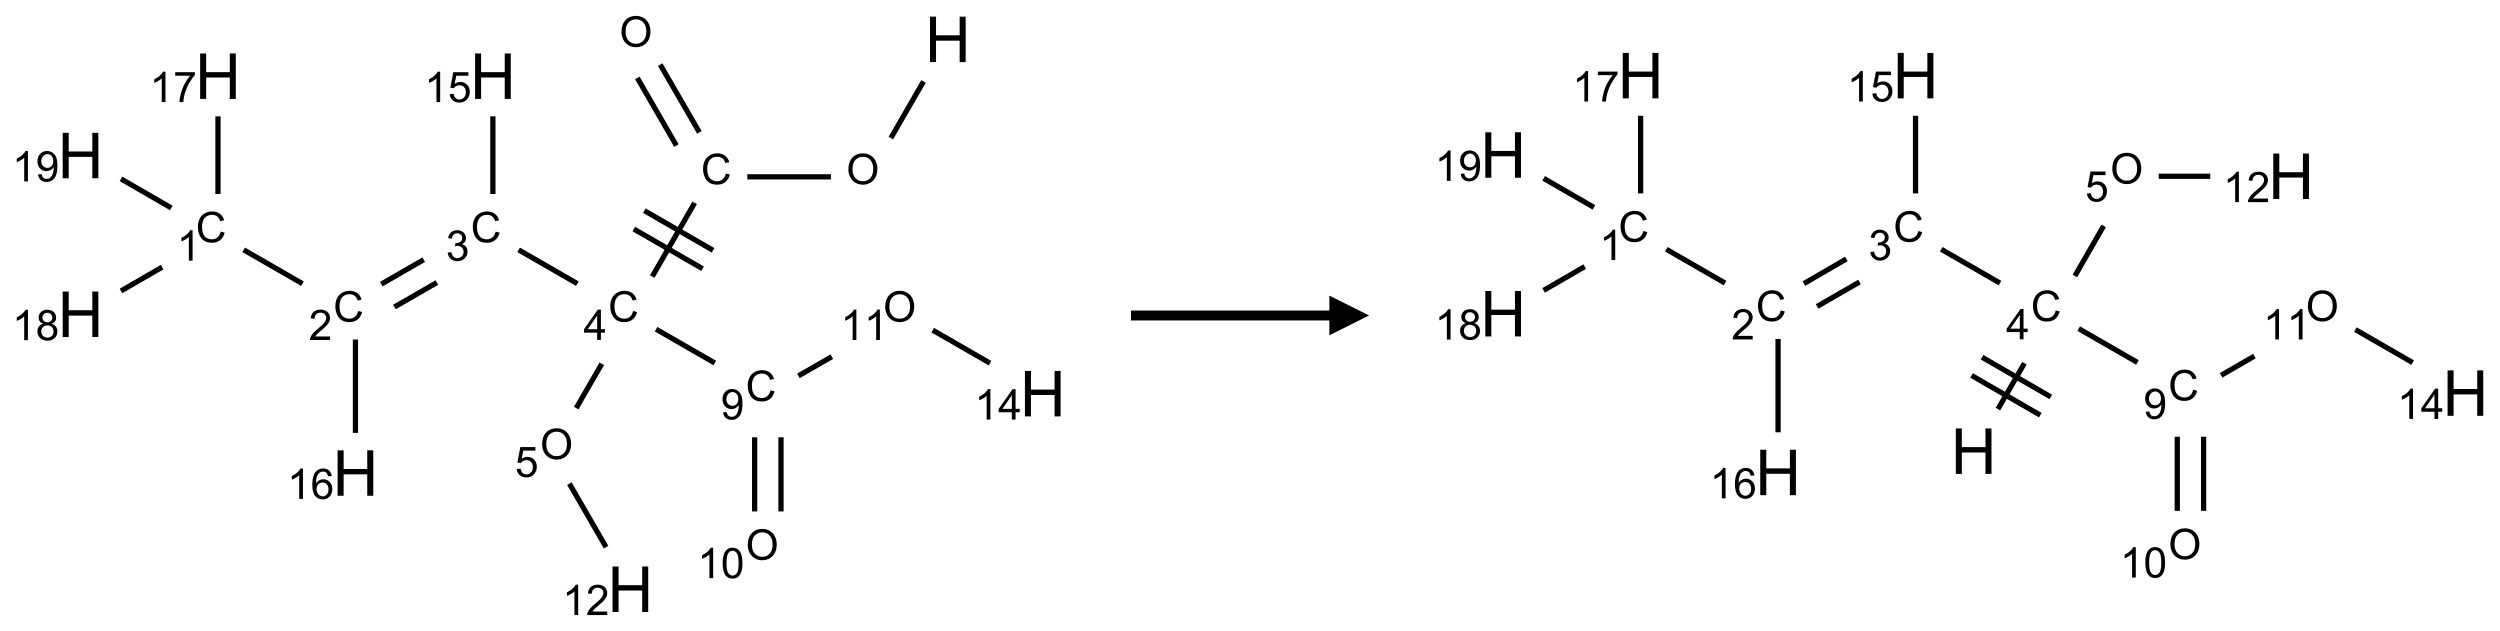 <?xml version="1.0" encoding="UTF-8"?>
<svg xmlns="http://www.w3.org/2000/svg" xmlns:xlink="http://www.w3.org/1999/xlink" width="630" height="159" viewBox="0 0 630 159">
<defs>
<g>
<g id="glyph-0-0">
<path d="M 2 0 L 2 -10 L 10 -10 L 10 0 Z M 2.25 -0.25 L 9.75 -0.25 L 9.75 -9.75 L 2.25 -9.75 Z M 2.25 -0.25 "/>
</g>
<g id="glyph-0-1">
<path d="M 1.281 0 L 1.281 -11.453 L 2.797 -11.453 L 2.797 -6.75 L 8.75 -6.75 L 8.75 -11.453 L 10.266 -11.453 L 10.266 0 L 8.75 0 L 8.75 -5.398 L 2.797 -5.398 L 2.797 0 Z M 1.281 0 "/>
</g>
<g id="glyph-1-0">
<path d="M 1.332 0 L 1.332 -6.668 L 6.668 -6.668 L 6.668 0 Z M 1.5 -0.168 L 6.5 -0.168 L 6.5 -6.5 L 1.5 -6.5 Z M 1.5 -0.168 "/>
</g>
<g id="glyph-1-1">
<path d="M 0.516 -3.719 C 0.516 -4.984 0.855 -5.977 1.535 -6.695 C 2.215 -7.414 3.094 -7.77 4.172 -7.77 C 4.875 -7.77 5.512 -7.602 6.078 -7.266 C 6.645 -6.93 7.074 -6.461 7.371 -5.855 C 7.668 -5.254 7.816 -4.57 7.816 -3.809 C 7.816 -3.035 7.66 -2.34 7.348 -1.73 C 7.035 -1.117 6.594 -0.656 6.02 -0.34 C 5.449 -0.027 4.828 0.129 4.168 0.129 C 3.449 0.129 2.805 -0.043 2.238 -0.391 C 1.672 -0.738 1.246 -1.211 0.953 -1.812 C 0.66 -2.414 0.516 -3.047 0.516 -3.719 Z M 1.559 -3.703 C 1.559 -2.781 1.805 -2.059 2.301 -1.527 C 2.793 -1 3.414 -0.734 4.16 -0.734 C 4.922 -0.734 5.547 -1 6.039 -1.535 C 6.531 -2.07 6.777 -2.828 6.777 -3.812 C 6.777 -4.434 6.672 -4.977 6.461 -5.441 C 6.25 -5.902 5.945 -6.262 5.539 -6.52 C 5.133 -6.773 4.68 -6.902 4.176 -6.902 C 3.461 -6.902 2.848 -6.656 2.332 -6.164 C 1.816 -5.672 1.559 -4.852 1.559 -3.703 Z M 1.559 -3.703 "/>
</g>
<g id="glyph-1-2">
<path d="M 6.27 -2.676 L 7.281 -2.422 C 7.07 -1.594 6.688 -0.961 6.137 -0.523 C 5.586 -0.086 4.914 0.129 4.121 0.129 C 3.297 0.129 2.629 -0.039 2.113 -0.371 C 1.598 -0.707 1.203 -1.191 0.934 -1.828 C 0.664 -2.465 0.531 -3.145 0.531 -3.875 C 0.531 -4.672 0.684 -5.363 0.988 -5.957 C 1.293 -6.547 1.723 -6.996 2.285 -7.305 C 2.844 -7.613 3.461 -7.766 4.137 -7.766 C 4.898 -7.766 5.543 -7.57 6.062 -7.184 C 6.582 -6.793 6.945 -6.246 7.152 -5.543 L 6.156 -5.309 C 5.98 -5.863 5.723 -6.266 5.387 -6.52 C 5.051 -6.773 4.625 -6.902 4.113 -6.902 C 3.527 -6.902 3.039 -6.762 2.645 -6.48 C 2.25 -6.199 1.973 -5.82 1.812 -5.348 C 1.652 -4.871 1.574 -4.383 1.574 -3.879 C 1.574 -3.23 1.668 -2.664 1.855 -2.18 C 2.047 -1.695 2.34 -1.332 2.738 -1.094 C 3.137 -0.855 3.57 -0.734 4.035 -0.734 C 4.602 -0.734 5.082 -0.898 5.473 -1.223 C 5.867 -1.551 6.133 -2.035 6.27 -2.676 Z M 6.27 -2.676 "/>
</g>
<g id="glyph-1-3">
<path d="M 3.449 0 L 3.449 -1.828 L 0.137 -1.828 L 0.137 -2.688 L 3.621 -7.637 L 4.387 -7.637 L 4.387 -2.688 L 5.418 -2.688 L 5.418 -1.828 L 4.387 -1.828 L 4.387 0 Z M 3.449 -2.688 L 3.449 -6.129 L 1.059 -2.688 Z M 3.449 -2.688 "/>
</g>
<g id="glyph-1-4">
<path d="M 0.449 -2.016 L 1.387 -2.141 C 1.492 -1.609 1.676 -1.227 1.934 -0.992 C 2.191 -0.758 2.508 -0.641 2.879 -0.641 C 3.32 -0.641 3.695 -0.793 3.996 -1.098 C 4.301 -1.402 4.453 -1.781 4.453 -2.234 C 4.453 -2.664 4.312 -3.02 4.031 -3.301 C 3.75 -3.578 3.391 -3.719 2.957 -3.719 C 2.781 -3.719 2.562 -3.684 2.297 -3.613 L 2.402 -4.438 C 2.465 -4.43 2.516 -4.426 2.551 -4.426 C 2.949 -4.426 3.312 -4.531 3.629 -4.738 C 3.949 -4.949 4.109 -5.27 4.109 -5.703 C 4.109 -6.047 3.992 -6.332 3.762 -6.559 C 3.527 -6.785 3.227 -6.895 2.859 -6.895 C 2.496 -6.895 2.191 -6.781 1.949 -6.551 C 1.707 -6.324 1.547 -5.98 1.48 -5.52 L 0.543 -5.688 C 0.656 -6.316 0.918 -6.805 1.324 -7.148 C 1.73 -7.492 2.234 -7.668 2.84 -7.668 C 3.254 -7.668 3.641 -7.578 3.988 -7.398 C 4.34 -7.219 4.609 -6.977 4.793 -6.668 C 4.98 -6.359 5.074 -6.031 5.074 -5.684 C 5.074 -5.352 4.984 -5.051 4.809 -4.781 C 4.629 -4.512 4.367 -4.297 4.02 -4.137 C 4.473 -4.031 4.824 -3.816 5.074 -3.488 C 5.324 -3.16 5.449 -2.75 5.449 -2.254 C 5.449 -1.59 5.203 -1.023 4.719 -0.559 C 4.234 -0.098 3.617 0.137 2.875 0.137 C 2.203 0.137 1.648 -0.062 1.207 -0.465 C 0.762 -0.863 0.512 -1.379 0.449 -2.016 Z M 0.449 -2.016 "/>
</g>
<g id="glyph-1-5">
<path d="M 5.371 -0.902 L 5.371 0 L 0.324 0 C 0.316 -0.227 0.352 -0.441 0.434 -0.652 C 0.562 -0.996 0.766 -1.332 1.051 -1.668 C 1.332 -2 1.742 -2.387 2.277 -2.824 C 3.105 -3.504 3.668 -4.043 3.957 -4.441 C 4.25 -4.84 4.395 -5.215 4.395 -5.566 C 4.395 -5.938 4.262 -6.254 3.996 -6.508 C 3.73 -6.762 3.387 -6.891 2.957 -6.891 C 2.508 -6.891 2.145 -6.754 1.875 -6.484 C 1.605 -6.215 1.469 -5.84 1.465 -5.359 L 0.5 -5.457 C 0.566 -6.176 0.812 -6.727 1.246 -7.102 C 1.676 -7.477 2.254 -7.668 2.98 -7.668 C 3.711 -7.668 4.293 -7.465 4.719 -7.059 C 5.145 -6.652 5.359 -6.148 5.359 -5.547 C 5.359 -5.242 5.297 -4.941 5.172 -4.645 C 5.047 -4.352 4.84 -4.039 4.551 -3.715 C 4.262 -3.387 3.777 -2.938 3.105 -2.371 C 2.543 -1.898 2.18 -1.578 2.02 -1.41 C 1.859 -1.242 1.73 -1.07 1.625 -0.902 Z M 5.371 -0.902 "/>
</g>
<g id="glyph-1-6">
<path d="M 3.973 0 L 3.035 0 L 3.035 -5.973 C 2.809 -5.758 2.516 -5.543 2.148 -5.328 C 1.781 -5.113 1.453 -4.953 1.16 -4.844 L 1.16 -5.75 C 1.684 -5.996 2.145 -6.297 2.535 -6.645 C 2.93 -6.996 3.207 -7.336 3.371 -7.668 L 3.973 -7.668 Z M 3.973 0 "/>
</g>
<g id="glyph-1-7">
<path d="M 0.504 -6.637 L 0.504 -7.535 L 5.449 -7.535 L 5.449 -6.809 C 4.961 -6.289 4.48 -5.602 4.004 -4.746 C 3.527 -3.887 3.156 -3.004 2.895 -2.098 C 2.707 -1.461 2.59 -0.762 2.535 0 L 1.574 0 C 1.582 -0.602 1.703 -1.328 1.926 -2.176 C 2.152 -3.027 2.477 -3.848 2.898 -4.637 C 3.32 -5.426 3.77 -6.094 4.246 -6.637 Z M 0.504 -6.637 "/>
</g>
<g id="glyph-1-8">
<path d="M 1.887 -4.141 C 1.496 -4.281 1.207 -4.484 1.02 -4.75 C 0.832 -5.016 0.738 -5.328 0.738 -5.699 C 0.738 -6.254 0.938 -6.719 1.34 -7.098 C 1.738 -7.477 2.27 -7.668 2.934 -7.668 C 3.598 -7.668 4.137 -7.473 4.543 -7.086 C 4.949 -6.699 5.152 -6.227 5.152 -5.672 C 5.152 -5.316 5.059 -5.008 4.871 -4.746 C 4.688 -4.484 4.406 -4.281 4.027 -4.141 C 4.496 -3.988 4.852 -3.742 5.098 -3.402 C 5.34 -3.062 5.465 -2.656 5.465 -2.184 C 5.465 -1.531 5.234 -0.98 4.77 -0.535 C 4.309 -0.09 3.703 0.129 2.949 0.129 C 2.195 0.129 1.586 -0.094 1.125 -0.539 C 0.664 -0.984 0.434 -1.543 0.434 -2.207 C 0.434 -2.703 0.559 -3.121 0.809 -3.457 C 1.062 -3.793 1.422 -4.02 1.887 -4.141 Z M 1.699 -5.73 C 1.699 -5.367 1.812 -5.074 2.047 -4.844 C 2.281 -4.613 2.582 -4.5 2.953 -4.5 C 3.312 -4.5 3.609 -4.613 3.84 -4.84 C 4.07 -5.066 4.188 -5.348 4.188 -5.676 C 4.188 -6.02 4.07 -6.309 3.832 -6.543 C 3.594 -6.777 3.297 -6.895 2.941 -6.895 C 2.586 -6.895 2.289 -6.781 2.051 -6.551 C 1.816 -6.324 1.699 -6.047 1.699 -5.73 Z M 1.395 -2.203 C 1.395 -1.938 1.461 -1.676 1.586 -1.426 C 1.711 -1.176 1.902 -0.984 2.152 -0.848 C 2.402 -0.711 2.672 -0.641 2.957 -0.641 C 3.406 -0.641 3.777 -0.785 4.066 -1.074 C 4.359 -1.363 4.504 -1.727 4.504 -2.172 C 4.504 -2.625 4.355 -2.996 4.055 -3.293 C 3.754 -3.586 3.379 -3.734 2.926 -3.734 C 2.484 -3.734 2.121 -3.59 1.832 -3.297 C 1.543 -3.004 1.395 -2.641 1.395 -2.203 Z M 1.395 -2.203 "/>
</g>
<g id="glyph-1-9">
<path d="M 0.582 -1.766 L 1.484 -1.848 C 1.562 -1.426 1.707 -1.117 1.922 -0.926 C 2.137 -0.734 2.414 -0.641 2.75 -0.641 C 3.039 -0.641 3.289 -0.707 3.508 -0.84 C 3.727 -0.973 3.902 -1.148 4.043 -1.367 C 4.18 -1.586 4.297 -1.887 4.391 -2.262 C 4.484 -2.637 4.531 -3.016 4.531 -3.406 C 4.531 -3.449 4.531 -3.512 4.527 -3.594 C 4.34 -3.297 4.082 -3.055 3.758 -2.867 C 3.434 -2.68 3.082 -2.59 2.703 -2.59 C 2.07 -2.59 1.535 -2.816 1.098 -3.277 C 0.66 -3.734 0.441 -4.34 0.441 -5.09 C 0.441 -5.863 0.672 -6.484 1.129 -6.957 C 1.586 -7.43 2.156 -7.668 2.844 -7.668 C 3.34 -7.668 3.793 -7.531 4.207 -7.266 C 4.617 -7 4.93 -6.617 5.145 -6.121 C 5.355 -5.629 5.465 -4.91 5.465 -3.973 C 5.465 -2.996 5.359 -2.223 5.145 -1.645 C 4.934 -1.066 4.617 -0.625 4.199 -0.324 C 3.781 -0.02 3.293 0.129 2.73 0.129 C 2.133 0.129 1.645 -0.035 1.266 -0.367 C 0.887 -0.699 0.66 -1.164 0.582 -1.766 Z M 4.422 -5.137 C 4.422 -5.676 4.277 -6.102 3.992 -6.418 C 3.707 -6.734 3.359 -6.891 2.957 -6.891 C 2.543 -6.891 2.18 -6.719 1.871 -6.379 C 1.562 -6.039 1.406 -5.598 1.406 -5.059 C 1.406 -4.57 1.555 -4.176 1.848 -3.871 C 2.141 -3.566 2.5 -3.418 2.934 -3.418 C 3.367 -3.418 3.723 -3.57 4.004 -3.871 C 4.281 -4.176 4.422 -4.598 4.422 -5.137 Z M 4.422 -5.137 "/>
</g>
<g id="glyph-1-10">
<path d="M 5.309 -5.766 L 4.375 -5.691 C 4.293 -6.059 4.172 -6.328 4.02 -6.496 C 3.766 -6.762 3.453 -6.895 3.082 -6.895 C 2.785 -6.895 2.523 -6.812 2.297 -6.645 C 2 -6.43 1.77 -6.117 1.598 -5.703 C 1.43 -5.289 1.34 -4.703 1.332 -3.938 C 1.559 -4.281 1.836 -4.535 2.16 -4.703 C 2.488 -4.871 2.828 -4.953 3.188 -4.953 C 3.812 -4.953 4.344 -4.723 4.785 -4.262 C 5.223 -3.801 5.441 -3.207 5.441 -2.48 C 5.441 -2 5.34 -1.555 5.133 -1.145 C 4.926 -0.73 4.641 -0.418 4.281 -0.199 C 3.922 0.02 3.512 0.129 3.051 0.129 C 2.27 0.129 1.633 -0.156 1.141 -0.73 C 0.648 -1.305 0.402 -2.254 0.402 -3.574 C 0.402 -5.051 0.672 -6.121 1.219 -6.793 C 1.695 -7.375 2.336 -7.668 3.141 -7.668 C 3.742 -7.668 4.234 -7.5 4.617 -7.16 C 5 -6.824 5.23 -6.359 5.309 -5.766 Z M 1.48 -2.473 C 1.48 -2.152 1.547 -1.844 1.684 -1.547 C 1.82 -1.25 2.016 -1.027 2.262 -0.871 C 2.508 -0.719 2.766 -0.641 3.035 -0.641 C 3.434 -0.641 3.773 -0.801 4.059 -1.121 C 4.344 -1.441 4.484 -1.875 4.484 -2.422 C 4.484 -2.949 4.344 -3.367 4.062 -3.668 C 3.781 -3.973 3.426 -4.125 3 -4.125 C 2.578 -4.125 2.219 -3.973 1.922 -3.668 C 1.625 -3.363 1.48 -2.969 1.48 -2.473 Z M 1.48 -2.473 "/>
</g>
<g id="glyph-1-11">
<path d="M 0.441 -2 L 1.426 -2.082 C 1.5 -1.605 1.668 -1.242 1.934 -1.004 C 2.199 -0.762 2.52 -0.641 2.895 -0.641 C 3.348 -0.641 3.73 -0.812 4.043 -1.152 C 4.355 -1.492 4.512 -1.941 4.512 -2.504 C 4.512 -3.039 4.359 -3.461 4.059 -3.77 C 3.758 -4.078 3.367 -4.234 2.879 -4.234 C 2.578 -4.234 2.305 -4.164 2.062 -4.027 C 1.82 -3.891 1.629 -3.715 1.488 -3.496 L 0.609 -3.609 L 1.348 -7.531 L 5.145 -7.531 L 5.145 -6.637 L 2.098 -6.637 L 1.688 -4.582 C 2.145 -4.902 2.625 -5.062 3.129 -5.062 C 3.797 -5.062 4.359 -4.832 4.816 -4.371 C 5.277 -3.91 5.504 -3.312 5.504 -2.59 C 5.504 -1.898 5.305 -1.301 4.902 -0.797 C 4.41 -0.18 3.742 0.129 2.895 0.129 C 2.199 0.129 1.633 -0.062 1.195 -0.453 C 0.758 -0.844 0.504 -1.359 0.441 -2 Z M 0.441 -2 "/>
</g>
<g id="glyph-1-12">
<path d="M 0.441 -3.766 C 0.441 -4.668 0.535 -5.395 0.723 -5.945 C 0.906 -6.496 1.184 -6.922 1.551 -7.219 C 1.918 -7.516 2.375 -7.668 2.934 -7.668 C 3.344 -7.668 3.703 -7.586 4.012 -7.418 C 4.32 -7.254 4.574 -7.016 4.777 -6.707 C 4.977 -6.395 5.137 -6.016 5.25 -5.57 C 5.363 -5.125 5.422 -4.523 5.422 -3.766 C 5.422 -2.871 5.328 -2.148 5.145 -1.598 C 4.961 -1.047 4.688 -0.621 4.32 -0.32 C 3.953 -0.02 3.492 0.129 2.934 0.129 C 2.195 0.129 1.617 -0.133 1.199 -0.66 C 0.695 -1.297 0.441 -2.332 0.441 -3.766 Z M 1.406 -3.766 C 1.406 -2.512 1.555 -1.68 1.848 -1.262 C 2.141 -0.848 2.5 -0.641 2.934 -0.641 C 3.363 -0.641 3.727 -0.848 4.02 -1.266 C 4.312 -1.684 4.457 -2.516 4.457 -3.766 C 4.457 -5.023 4.312 -5.859 4.02 -6.27 C 3.727 -6.684 3.359 -6.891 2.922 -6.891 C 2.492 -6.891 2.148 -6.707 1.891 -6.344 C 1.566 -5.879 1.406 -5.02 1.406 -3.766 Z M 1.406 -3.766 "/>
</g>
</g>
</defs>
<path fill="none" stroke-width="0.033" stroke-linecap="butt" stroke-linejoin="miter" stroke="rgb(0%, 0%, 0%)" stroke-opacity="1" stroke-miterlimit="10" d="M 5.311 0.265 L 5.105 0.622 " transform="matrix(40, 0, 0, 40, 20.289, 9.92)"/>
<path fill="none" stroke-width="0.033" stroke-linecap="butt" stroke-linejoin="miter" stroke="rgb(0%, 0%, 0%)" stroke-opacity="1" stroke-miterlimit="10" d="M 4.728 0.866 L 4.201 0.866 " transform="matrix(40, 0, 0, 40, 20.289, 9.92)"/>
<path fill="none" stroke-width="0.033" stroke-linecap="butt" stroke-linejoin="miter" stroke="rgb(0%, 0%, 0%)" stroke-opacity="1" stroke-miterlimit="10" d="M 3.899 0.586 L 3.652 0.159 " transform="matrix(40, 0, 0, 40, 20.289, 9.92)"/>
<path fill="none" stroke-width="0.033" stroke-linecap="butt" stroke-linejoin="miter" stroke="rgb(0%, 0%, 0%)" stroke-opacity="1" stroke-miterlimit="10" d="M 3.754 0.669 L 3.508 0.243 " transform="matrix(40, 0, 0, 40, 20.289, 9.92)"/>
<path fill="none" stroke-width="0.033" stroke-linecap="butt" stroke-linejoin="miter" stroke="rgb(0%, 0%, 0%)" stroke-opacity="1" stroke-miterlimit="10" d="M 3.869 1.03 L 3.602 1.494 " transform="matrix(40, 0, 0, 40, 20.289, 9.92)"/>
<path fill="none" stroke-width="0.033" stroke-linecap="butt" stroke-linejoin="miter" stroke="rgb(0%, 0%, 0%)" stroke-opacity="1" stroke-miterlimit="10" d="M 3.486 1.195 L 3.919 1.445 " transform="matrix(40, 0, 0, 40, 20.289, 9.92)"/>
<path fill="none" stroke-width="0.033" stroke-linecap="butt" stroke-linejoin="miter" stroke="rgb(0%, 0%, 0%)" stroke-opacity="1" stroke-miterlimit="10" d="M 3.552 1.079 L 3.985 1.329 " transform="matrix(40, 0, 0, 40, 20.289, 9.92)"/>
<path fill="none" stroke-width="0.033" stroke-linecap="butt" stroke-linejoin="miter" stroke="rgb(0%, 0%, 0%)" stroke-opacity="1" stroke-miterlimit="10" d="M 3.13 1.539 L 2.76 1.326 " transform="matrix(40, 0, 0, 40, 20.289, 9.92)"/>
<path fill="none" stroke-width="0.033" stroke-linecap="butt" stroke-linejoin="miter" stroke="rgb(0%, 0%, 0%)" stroke-opacity="1" stroke-miterlimit="10" d="M 2.162 1.388 L 1.895 1.542 " transform="matrix(40, 0, 0, 40, 20.289, 9.92)"/>
<path fill="none" stroke-width="0.033" stroke-linecap="butt" stroke-linejoin="miter" stroke="rgb(0%, 0%, 0%)" stroke-opacity="1" stroke-miterlimit="10" d="M 2.245 1.532 L 1.978 1.686 " transform="matrix(40, 0, 0, 40, 20.289, 9.92)"/>
<path fill="none" stroke-width="0.033" stroke-linecap="butt" stroke-linejoin="miter" stroke="rgb(0%, 0%, 0%)" stroke-opacity="1" stroke-miterlimit="10" d="M 1.398 1.539 L 1.028 1.326 " transform="matrix(40, 0, 0, 40, 20.289, 9.92)"/>
<path fill="none" stroke-width="0.033" stroke-linecap="butt" stroke-linejoin="miter" stroke="rgb(0%, 0%, 0%)" stroke-opacity="1" stroke-miterlimit="10" d="M 0.866 0.974 L 0.866 0.485 " transform="matrix(40, 0, 0, 40, 20.289, 9.92)"/>
<path fill="none" stroke-width="0.033" stroke-linecap="butt" stroke-linejoin="miter" stroke="rgb(0%, 0%, 0%)" stroke-opacity="1" stroke-miterlimit="10" d="M 0.514 1.435 L 0.255 1.585 " transform="matrix(40, 0, 0, 40, 20.289, 9.92)"/>
<path fill="none" stroke-width="0.033" stroke-linecap="butt" stroke-linejoin="miter" stroke="rgb(0%, 0%, 0%)" stroke-opacity="1" stroke-miterlimit="10" d="M 0.572 1.062 L 0.255 0.879 " transform="matrix(40, 0, 0, 40, 20.289, 9.92)"/>
<path fill="none" stroke-width="0.033" stroke-linecap="butt" stroke-linejoin="miter" stroke="rgb(0%, 0%, 0%)" stroke-opacity="1" stroke-miterlimit="10" d="M 1.732 1.891 L 1.732 2.479 " transform="matrix(40, 0, 0, 40, 20.289, 9.92)"/>
<path fill="none" stroke-width="0.033" stroke-linecap="butt" stroke-linejoin="miter" stroke="rgb(0%, 0%, 0%)" stroke-opacity="1" stroke-miterlimit="10" d="M 2.598 0.974 L 2.598 0.485 " transform="matrix(40, 0, 0, 40, 20.289, 9.92)"/>
<path fill="none" stroke-width="0.033" stroke-linecap="butt" stroke-linejoin="miter" stroke="rgb(0%, 0%, 0%)" stroke-opacity="1" stroke-miterlimit="10" d="M 3.284 2.044 L 3.123 2.323 " transform="matrix(40, 0, 0, 40, 20.289, 9.92)"/>
<path fill="none" stroke-width="0.033" stroke-linecap="butt" stroke-linejoin="miter" stroke="rgb(0%, 0%, 0%)" stroke-opacity="1" stroke-miterlimit="10" d="M 3.08 2.799 L 3.311 3.199 " transform="matrix(40, 0, 0, 40, 20.289, 9.92)"/>
<path fill="none" stroke-width="0.033" stroke-linecap="butt" stroke-linejoin="miter" stroke="rgb(0%, 0%, 0%)" stroke-opacity="1" stroke-miterlimit="10" d="M 3.626 1.826 L 3.996 2.039 " transform="matrix(40, 0, 0, 40, 20.289, 9.92)"/>
<path fill="none" stroke-width="0.033" stroke-linecap="butt" stroke-linejoin="miter" stroke="rgb(0%, 0%, 0%)" stroke-opacity="1" stroke-miterlimit="10" d="M 4.247 2.507 L 4.247 2.974 " transform="matrix(40, 0, 0, 40, 20.289, 9.92)"/>
<path fill="none" stroke-width="0.033" stroke-linecap="butt" stroke-linejoin="miter" stroke="rgb(0%, 0%, 0%)" stroke-opacity="1" stroke-miterlimit="10" d="M 4.413 2.507 L 4.413 2.974 " transform="matrix(40, 0, 0, 40, 20.289, 9.92)"/>
<path fill="none" stroke-width="0.033" stroke-linecap="butt" stroke-linejoin="miter" stroke="rgb(0%, 0%, 0%)" stroke-opacity="1" stroke-miterlimit="10" d="M 4.523 2.12 L 4.733 1.999 " transform="matrix(40, 0, 0, 40, 20.289, 9.92)"/>
<path fill="none" stroke-width="0.033" stroke-linecap="butt" stroke-linejoin="miter" stroke="rgb(0%, 0%, 0%)" stroke-opacity="1" stroke-miterlimit="10" d="M 5.369 1.832 L 5.73 2.04 " transform="matrix(40, 0, 0, 40, 20.289, 9.92)"/>
<g fill="rgb(0%, 0%, 0%)" fill-opacity="1">
<use xlink:href="#glyph-0-1" x="233.082" y="15.648"/>
</g>
<g fill="rgb(0%, 0%, 0%)" fill-opacity="1">
<use xlink:href="#glyph-1-1" x="213.277" y="46.41"/>
</g>
<g fill="rgb(0%, 0%, 0%)" fill-opacity="1">
<use xlink:href="#glyph-1-2" x="176.637" y="46.406"/>
</g>
<g fill="rgb(0%, 0%, 0%)" fill-opacity="1">
<use xlink:href="#glyph-1-1" x="156.098" y="11.77"/>
</g>
<g fill="rgb(0%, 0%, 0%)" fill-opacity="1">
<use xlink:href="#glyph-1-2" x="153.262" y="81.047"/>
</g>
<g fill="rgb(0%, 0%, 0%)" fill-opacity="1">
<use xlink:href="#glyph-1-3" x="147.039" y="85.652"/>
</g>
<g fill="rgb(0%, 0%, 0%)" fill-opacity="1">
<use xlink:href="#glyph-1-2" x="118.621" y="61.047"/>
</g>
<g fill="rgb(0%, 0%, 0%)" fill-opacity="1">
<use xlink:href="#glyph-1-4" x="112.367" y="65.684"/>
</g>
<g fill="rgb(0%, 0%, 0%)" fill-opacity="1">
<use xlink:href="#glyph-1-2" x="83.977" y="81.047"/>
</g>
<g fill="rgb(0%, 0%, 0%)" fill-opacity="1">
<use xlink:href="#glyph-1-5" x="77.805" y="85.684"/>
</g>
<g fill="rgb(0%, 0%, 0%)" fill-opacity="1">
<use xlink:href="#glyph-1-2" x="49.336" y="61.047"/>
</g>
<g fill="rgb(0%, 0%, 0%)" fill-opacity="1">
<use xlink:href="#glyph-1-6" x="44.559" y="65.684"/>
</g>
<g fill="rgb(0%, 0%, 0%)" fill-opacity="1">
<use xlink:href="#glyph-0-1" x="49.156" y="24.93"/>
</g>
<g fill="rgb(0%, 0%, 0%)" fill-opacity="1">
<use xlink:href="#glyph-1-6" x="37.723" y="25.723"/>
<use xlink:href="#glyph-1-7" x="43.655" y="25.723"/>
</g>
<g fill="rgb(0%, 0%, 0%)" fill-opacity="1">
<use xlink:href="#glyph-0-1" x="14.516" y="84.93"/>
</g>
<g fill="rgb(0%, 0%, 0%)" fill-opacity="1">
<use xlink:href="#glyph-1-6" x="3.066" y="85.723"/>
<use xlink:href="#glyph-1-8" x="8.999" y="85.723"/>
</g>
<g fill="rgb(0%, 0%, 0%)" fill-opacity="1">
<use xlink:href="#glyph-0-1" x="14.516" y="44.93"/>
</g>
<g fill="rgb(0%, 0%, 0%)" fill-opacity="1">
<use xlink:href="#glyph-1-6" x="3.066" y="45.723"/>
<use xlink:href="#glyph-1-9" x="8.999" y="45.723"/>
</g>
<g fill="rgb(0%, 0%, 0%)" fill-opacity="1">
<use xlink:href="#glyph-0-1" x="83.797" y="124.93"/>
</g>
<g fill="rgb(0%, 0%, 0%)" fill-opacity="1">
<use xlink:href="#glyph-1-6" x="72.367" y="125.723"/>
<use xlink:href="#glyph-1-10" x="78.299" y="125.723"/>
</g>
<g fill="rgb(0%, 0%, 0%)" fill-opacity="1">
<use xlink:href="#glyph-0-1" x="118.441" y="24.93"/>
</g>
<g fill="rgb(0%, 0%, 0%)" fill-opacity="1">
<use xlink:href="#glyph-1-6" x="106.949" y="25.723"/>
<use xlink:href="#glyph-1-11" x="112.882" y="25.723"/>
</g>
<g fill="rgb(0%, 0%, 0%)" fill-opacity="1">
<use xlink:href="#glyph-1-1" x="136.098" y="115.691"/>
</g>
<g fill="rgb(0%, 0%, 0%)" fill-opacity="1">
<use xlink:href="#glyph-1-11" x="129.773" y="120.191"/>
</g>
<g fill="rgb(0%, 0%, 0%)" fill-opacity="1">
<use xlink:href="#glyph-0-1" x="153.082" y="154.211"/>
</g>
<g fill="rgb(0%, 0%, 0%)" fill-opacity="1">
<use xlink:href="#glyph-1-6" x="141.723" y="155.004"/>
<use xlink:href="#glyph-1-5" x="147.655" y="155.004"/>
</g>
<g fill="rgb(0%, 0%, 0%)" fill-opacity="1">
<use xlink:href="#glyph-1-2" x="187.902" y="101.047"/>
</g>
<g fill="rgb(0%, 0%, 0%)" fill-opacity="1">
<use xlink:href="#glyph-1-9" x="181.633" y="105.684"/>
</g>
<g fill="rgb(0%, 0%, 0%)" fill-opacity="1">
<use xlink:href="#glyph-1-1" x="187.918" y="141.051"/>
</g>
<g fill="rgb(0%, 0%, 0%)" fill-opacity="1">
<use xlink:href="#glyph-1-6" x="175.742" y="145.684"/>
<use xlink:href="#glyph-1-12" x="181.674" y="145.684"/>
</g>
<g fill="rgb(0%, 0%, 0%)" fill-opacity="1">
<use xlink:href="#glyph-1-1" x="222.559" y="81.051"/>
</g>
<g fill="rgb(0%, 0%, 0%)" fill-opacity="1">
<use xlink:href="#glyph-1-6" x="211.832" y="85.684"/>
<use xlink:href="#glyph-1-6" x="217.764" y="85.684"/>
</g>
<g fill="rgb(0%, 0%, 0%)" fill-opacity="1">
<use xlink:href="#glyph-0-1" x="257.004" y="104.93"/>
</g>
<g fill="rgb(0%, 0%, 0%)" fill-opacity="1">
<use xlink:href="#glyph-1-6" x="245.602" y="105.723"/>
<use xlink:href="#glyph-1-3" x="251.534" y="105.723"/>
</g>
<path fill-rule="nonzero" fill="rgb(0%, 0%, 0%)" fill-opacity="1" d="M 285 80.75 L 335 80.75 L 335 84.5 L 345 79.5 L 335 74.5 L 335 78.25 L 285 78.25 "/>
<path fill="none" stroke-width="0.033" stroke-linecap="butt" stroke-linejoin="miter" stroke="rgb(0%, 0%, 0%)" stroke-opacity="1" stroke-miterlimit="10" d="M 3.117 2.101 L 3.284 1.812 " transform="matrix(40, 0, 0, 40, 378.793, 19.059)"/>
<path fill="none" stroke-width="0.033" stroke-linecap="butt" stroke-linejoin="miter" stroke="rgb(0%, 0%, 0%)" stroke-opacity="1" stroke-miterlimit="10" d="M 3.45 2.024 L 3.017 1.774 " transform="matrix(40, 0, 0, 40, 378.793, 19.059)"/>
<path fill="none" stroke-width="0.033" stroke-linecap="butt" stroke-linejoin="miter" stroke="rgb(0%, 0%, 0%)" stroke-opacity="1" stroke-miterlimit="10" d="M 3.384 2.139 L 2.951 1.889 " transform="matrix(40, 0, 0, 40, 378.793, 19.059)"/>
<path fill="none" stroke-width="0.033" stroke-linecap="butt" stroke-linejoin="miter" stroke="rgb(0%, 0%, 0%)" stroke-opacity="1" stroke-miterlimit="10" d="M 3.13 1.307 L 2.76 1.094 " transform="matrix(40, 0, 0, 40, 378.793, 19.059)"/>
<path fill="none" stroke-width="0.033" stroke-linecap="butt" stroke-linejoin="miter" stroke="rgb(0%, 0%, 0%)" stroke-opacity="1" stroke-miterlimit="10" d="M 2.162 1.155 L 1.895 1.31 " transform="matrix(40, 0, 0, 40, 378.793, 19.059)"/>
<path fill="none" stroke-width="0.033" stroke-linecap="butt" stroke-linejoin="miter" stroke="rgb(0%, 0%, 0%)" stroke-opacity="1" stroke-miterlimit="10" d="M 2.245 1.3 L 1.978 1.454 " transform="matrix(40, 0, 0, 40, 378.793, 19.059)"/>
<path fill="none" stroke-width="0.033" stroke-linecap="butt" stroke-linejoin="miter" stroke="rgb(0%, 0%, 0%)" stroke-opacity="1" stroke-miterlimit="10" d="M 1.398 1.307 L 1.028 1.094 " transform="matrix(40, 0, 0, 40, 378.793, 19.059)"/>
<path fill="none" stroke-width="0.033" stroke-linecap="butt" stroke-linejoin="miter" stroke="rgb(0%, 0%, 0%)" stroke-opacity="1" stroke-miterlimit="10" d="M 0.866 0.742 L 0.866 0.253 " transform="matrix(40, 0, 0, 40, 378.793, 19.059)"/>
<path fill="none" stroke-width="0.033" stroke-linecap="butt" stroke-linejoin="miter" stroke="rgb(0%, 0%, 0%)" stroke-opacity="1" stroke-miterlimit="10" d="M 0.514 1.203 L 0.255 1.353 " transform="matrix(40, 0, 0, 40, 378.793, 19.059)"/>
<path fill="none" stroke-width="0.033" stroke-linecap="butt" stroke-linejoin="miter" stroke="rgb(0%, 0%, 0%)" stroke-opacity="1" stroke-miterlimit="10" d="M 0.572 0.83 L 0.255 0.647 " transform="matrix(40, 0, 0, 40, 378.793, 19.059)"/>
<path fill="none" stroke-width="0.033" stroke-linecap="butt" stroke-linejoin="miter" stroke="rgb(0%, 0%, 0%)" stroke-opacity="1" stroke-miterlimit="10" d="M 1.732 1.659 L 1.732 2.247 " transform="matrix(40, 0, 0, 40, 378.793, 19.059)"/>
<path fill="none" stroke-width="0.033" stroke-linecap="butt" stroke-linejoin="miter" stroke="rgb(0%, 0%, 0%)" stroke-opacity="1" stroke-miterlimit="10" d="M 2.598 0.742 L 2.598 0.253 " transform="matrix(40, 0, 0, 40, 378.793, 19.059)"/>
<path fill="none" stroke-width="0.033" stroke-linecap="butt" stroke-linejoin="miter" stroke="rgb(0%, 0%, 0%)" stroke-opacity="1" stroke-miterlimit="10" d="M 3.602 1.262 L 3.783 0.947 " transform="matrix(40, 0, 0, 40, 378.793, 19.059)"/>
<path fill="none" stroke-width="0.033" stroke-linecap="butt" stroke-linejoin="miter" stroke="rgb(0%, 0%, 0%)" stroke-opacity="1" stroke-miterlimit="10" d="M 4.13 0.634 L 4.455 0.634 " transform="matrix(40, 0, 0, 40, 378.793, 19.059)"/>
<path fill="none" stroke-width="0.033" stroke-linecap="butt" stroke-linejoin="miter" stroke="rgb(0%, 0%, 0%)" stroke-opacity="1" stroke-miterlimit="10" d="M 3.626 1.594 L 3.996 1.807 " transform="matrix(40, 0, 0, 40, 378.793, 19.059)"/>
<path fill="none" stroke-width="0.033" stroke-linecap="butt" stroke-linejoin="miter" stroke="rgb(0%, 0%, 0%)" stroke-opacity="1" stroke-miterlimit="10" d="M 4.247 2.275 L 4.247 2.742 " transform="matrix(40, 0, 0, 40, 378.793, 19.059)"/>
<path fill="none" stroke-width="0.033" stroke-linecap="butt" stroke-linejoin="miter" stroke="rgb(0%, 0%, 0%)" stroke-opacity="1" stroke-miterlimit="10" d="M 4.413 2.275 L 4.413 2.742 " transform="matrix(40, 0, 0, 40, 378.793, 19.059)"/>
<path fill="none" stroke-width="0.033" stroke-linecap="butt" stroke-linejoin="miter" stroke="rgb(0%, 0%, 0%)" stroke-opacity="1" stroke-miterlimit="10" d="M 4.523 1.888 L 4.733 1.767 " transform="matrix(40, 0, 0, 40, 378.793, 19.059)"/>
<path fill="none" stroke-width="0.033" stroke-linecap="butt" stroke-linejoin="miter" stroke="rgb(0%, 0%, 0%)" stroke-opacity="1" stroke-miterlimit="10" d="M 5.369 1.6 L 5.73 1.808 " transform="matrix(40, 0, 0, 40, 378.793, 19.059)"/>
<g fill="rgb(0%, 0%, 0%)" fill-opacity="1">
<use xlink:href="#glyph-0-1" x="491.586" y="119.426"/>
</g>
<g fill="rgb(0%, 0%, 0%)" fill-opacity="1">
<use xlink:href="#glyph-1-2" x="511.766" y="80.902"/>
</g>
<g fill="rgb(0%, 0%, 0%)" fill-opacity="1">
<use xlink:href="#glyph-1-3" x="505.543" y="85.508"/>
</g>
<g fill="rgb(0%, 0%, 0%)" fill-opacity="1">
<use xlink:href="#glyph-1-2" x="477.125" y="60.902"/>
</g>
<g fill="rgb(0%, 0%, 0%)" fill-opacity="1">
<use xlink:href="#glyph-1-4" x="470.871" y="65.539"/>
</g>
<g fill="rgb(0%, 0%, 0%)" fill-opacity="1">
<use xlink:href="#glyph-1-2" x="442.48" y="80.902"/>
</g>
<g fill="rgb(0%, 0%, 0%)" fill-opacity="1">
<use xlink:href="#glyph-1-5" x="436.309" y="85.539"/>
</g>
<g fill="rgb(0%, 0%, 0%)" fill-opacity="1">
<use xlink:href="#glyph-1-2" x="407.84" y="60.902"/>
</g>
<g fill="rgb(0%, 0%, 0%)" fill-opacity="1">
<use xlink:href="#glyph-1-6" x="403.062" y="65.539"/>
</g>
<g fill="rgb(0%, 0%, 0%)" fill-opacity="1">
<use xlink:href="#glyph-0-1" x="407.66" y="24.785"/>
</g>
<g fill="rgb(0%, 0%, 0%)" fill-opacity="1">
<use xlink:href="#glyph-1-6" x="396.227" y="25.578"/>
<use xlink:href="#glyph-1-7" x="402.159" y="25.578"/>
</g>
<g fill="rgb(0%, 0%, 0%)" fill-opacity="1">
<use xlink:href="#glyph-0-1" x="373.02" y="84.785"/>
</g>
<g fill="rgb(0%, 0%, 0%)" fill-opacity="1">
<use xlink:href="#glyph-1-6" x="361.57" y="85.578"/>
<use xlink:href="#glyph-1-8" x="367.503" y="85.578"/>
</g>
<g fill="rgb(0%, 0%, 0%)" fill-opacity="1">
<use xlink:href="#glyph-0-1" x="373.02" y="44.785"/>
</g>
<g fill="rgb(0%, 0%, 0%)" fill-opacity="1">
<use xlink:href="#glyph-1-6" x="361.57" y="45.578"/>
<use xlink:href="#glyph-1-9" x="367.503" y="45.578"/>
</g>
<g fill="rgb(0%, 0%, 0%)" fill-opacity="1">
<use xlink:href="#glyph-0-1" x="442.301" y="124.785"/>
</g>
<g fill="rgb(0%, 0%, 0%)" fill-opacity="1">
<use xlink:href="#glyph-1-6" x="430.871" y="125.578"/>
<use xlink:href="#glyph-1-10" x="436.803" y="125.578"/>
</g>
<g fill="rgb(0%, 0%, 0%)" fill-opacity="1">
<use xlink:href="#glyph-0-1" x="476.945" y="24.785"/>
</g>
<g fill="rgb(0%, 0%, 0%)" fill-opacity="1">
<use xlink:href="#glyph-1-6" x="465.453" y="25.578"/>
<use xlink:href="#glyph-1-11" x="471.385" y="25.578"/>
</g>
<g fill="rgb(0%, 0%, 0%)" fill-opacity="1">
<use xlink:href="#glyph-1-1" x="531.781" y="46.266"/>
</g>
<g fill="rgb(0%, 0%, 0%)" fill-opacity="1">
<use xlink:href="#glyph-1-11" x="525.453" y="50.766"/>
</g>
<g fill="rgb(0%, 0%, 0%)" fill-opacity="1">
<use xlink:href="#glyph-0-1" x="571.586" y="50.145"/>
</g>
<g fill="rgb(0%, 0%, 0%)" fill-opacity="1">
<use xlink:href="#glyph-1-6" x="560.227" y="50.938"/>
<use xlink:href="#glyph-1-5" x="566.159" y="50.938"/>
</g>
<g fill="rgb(0%, 0%, 0%)" fill-opacity="1">
<use xlink:href="#glyph-1-2" x="546.406" y="100.902"/>
</g>
<g fill="rgb(0%, 0%, 0%)" fill-opacity="1">
<use xlink:href="#glyph-1-9" x="540.137" y="105.539"/>
</g>
<g fill="rgb(0%, 0%, 0%)" fill-opacity="1">
<use xlink:href="#glyph-1-1" x="546.422" y="140.906"/>
</g>
<g fill="rgb(0%, 0%, 0%)" fill-opacity="1">
<use xlink:href="#glyph-1-6" x="534.246" y="145.539"/>
<use xlink:href="#glyph-1-12" x="540.178" y="145.539"/>
</g>
<g fill="rgb(0%, 0%, 0%)" fill-opacity="1">
<use xlink:href="#glyph-1-1" x="581.062" y="80.906"/>
</g>
<g fill="rgb(0%, 0%, 0%)" fill-opacity="1">
<use xlink:href="#glyph-1-6" x="570.336" y="85.539"/>
<use xlink:href="#glyph-1-6" x="576.268" y="85.539"/>
</g>
<g fill="rgb(0%, 0%, 0%)" fill-opacity="1">
<use xlink:href="#glyph-0-1" x="615.508" y="104.785"/>
</g>
<g fill="rgb(0%, 0%, 0%)" fill-opacity="1">
<use xlink:href="#glyph-1-6" x="604.105" y="105.578"/>
<use xlink:href="#glyph-1-3" x="610.038" y="105.578"/>
</g>
</svg>
